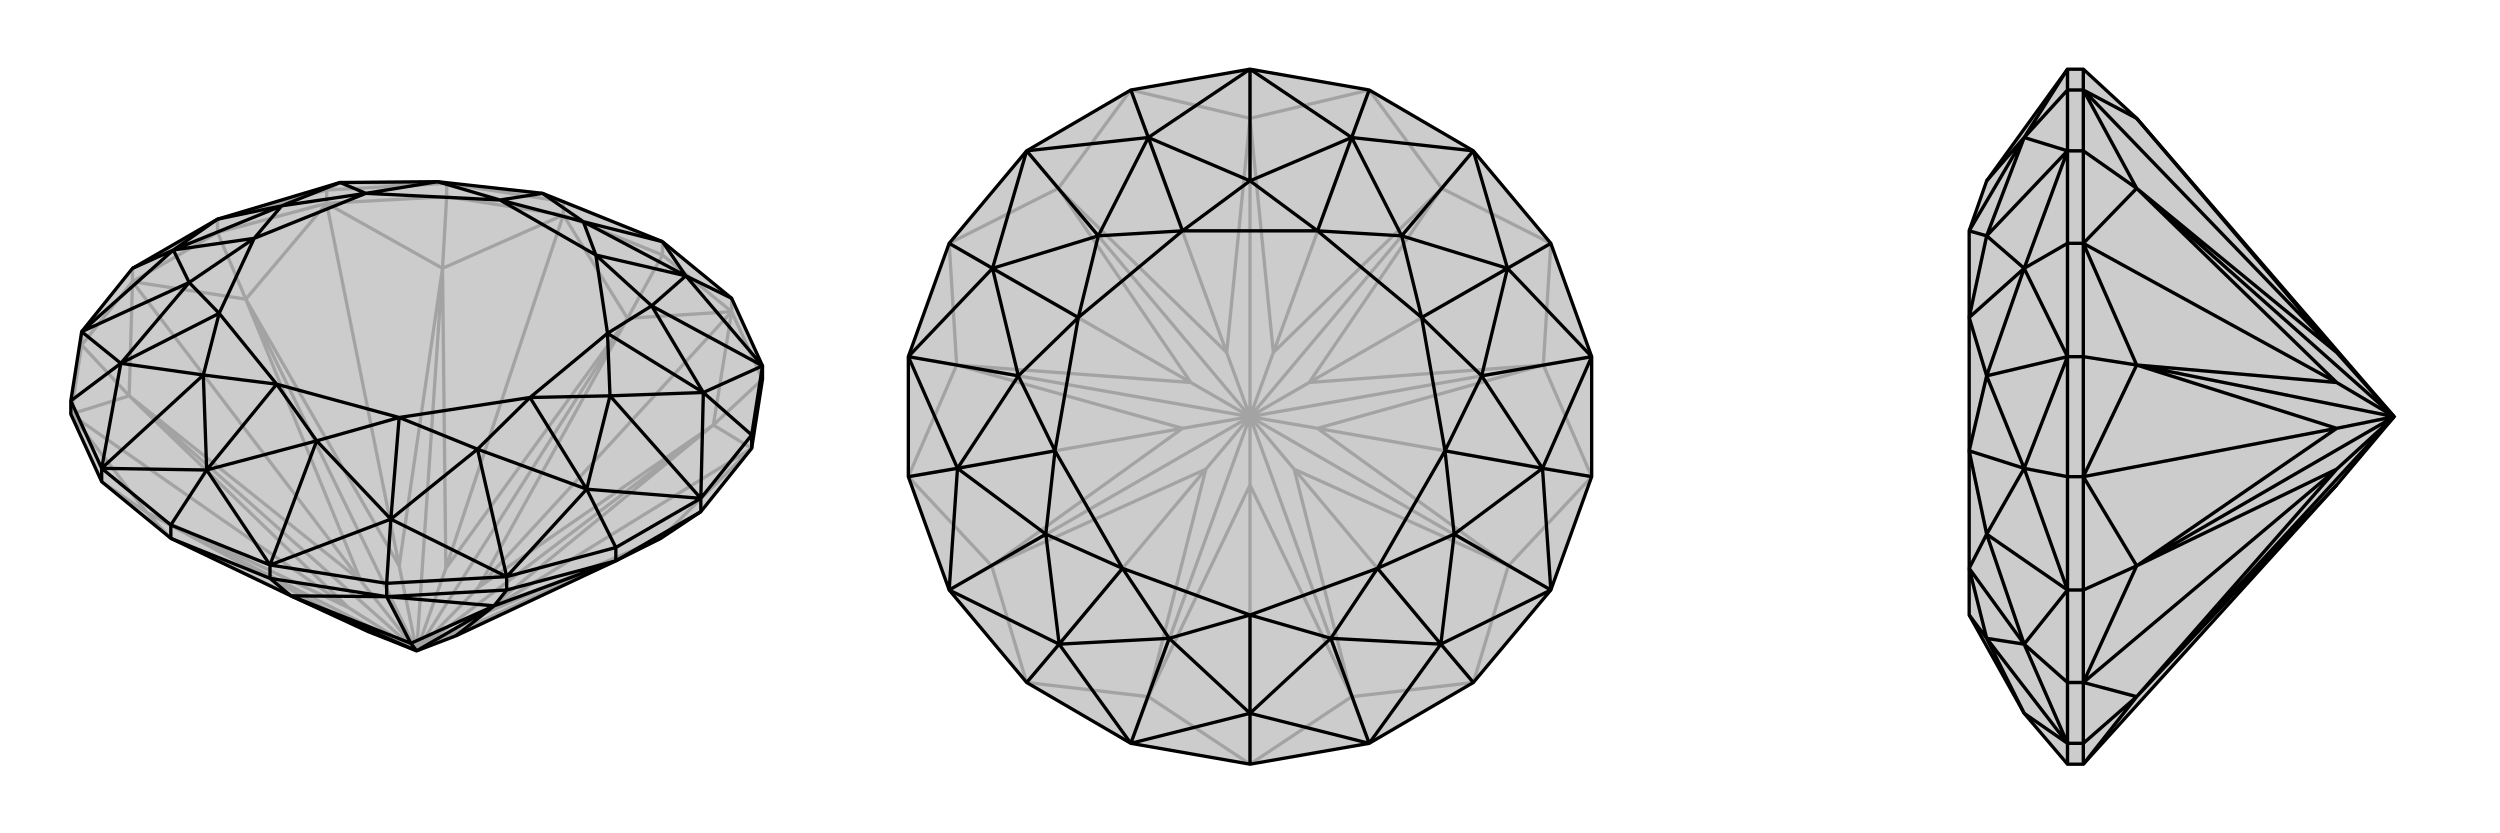 <svg xmlns="http://www.w3.org/2000/svg" viewBox="0 0 3000 1000">
    <g stroke="currentColor" stroke-width="4" fill="none" transform="translate(0 -24)">
        <path fill="currentColor" stroke="none" fill-opacity=".2" d="M205,670L349,739L442,782L500,805L547,787L739,697L793,670L841,638L902,562L915,479L915,463L878,382L795,314L651,256L525,242L408,243L261,287L159,346L98,422L85,505L85,521L122,602z" />
<path stroke-opacity=".2" d="M878,398L878,382M795,330L795,314M676,282L676,266M536,260L536,244M392,268L392,252M261,303L261,287M159,362L159,346M98,438L98,422M915,479L878,398M915,479L856,534M878,398L795,330M795,330L676,282M795,330L753,406M676,282L536,260M536,260L392,268M536,260L531,346M392,268L261,303M261,303L159,362M261,303L295,383M159,362L98,438M98,438L85,521M98,438L155,499M122,602L176,639M205,670L176,639M205,670L442,782M902,562L793,670M902,562L856,534M902,562L579,761M878,398L856,534M878,398L753,406M878,398L574,729M676,282L753,406M676,282L531,346M676,282L535,706M392,268L531,346M392,268L295,383M392,268L479,703M159,362L295,383M159,362L155,499M159,362L433,721M85,521L155,499M85,521L176,639M85,521L418,753M176,639L442,782M793,670L547,787M793,670L579,761M500,805L793,670M856,534L579,761M500,805L579,761M856,534L574,729M500,805L856,534M574,729L753,406M500,805L574,729M753,406L535,706M500,805L753,406M531,346L535,706M500,805L535,706M531,346L479,703M500,805L531,346M479,703L295,383M500,805L479,703M295,383L433,721M500,805L295,383M433,721L155,499M500,805L433,721M155,499L418,753M500,805L155,499M176,639L418,753M176,639L500,805M500,805L418,753M676,266L795,314M392,252L261,287M392,252L536,244M392,252L408,243M676,266L536,244M676,266L651,256M536,244L408,243M536,244L651,256M536,244L525,242" />
<path d="M205,670L349,739L442,782L500,805L547,787L739,697L793,670L841,638L902,562L915,479L915,463L878,382L795,314L651,256L525,242L408,243L261,287L159,346L98,422L85,505L85,521L122,602z" />
<path d="M324,718L324,702M464,740L464,724M608,732L608,716M739,697L739,681M841,638L841,622M902,562L902,546M205,670L205,654M122,602L122,586M324,718L205,670M324,718L464,740M324,718L349,739M464,740L608,732M608,732L739,697M608,732L593,751M739,697L841,638M464,740L349,739M464,740L593,751M464,740L493,796M739,697L593,751M349,739L493,796M349,739L500,805M593,751L493,796M493,796L500,805M593,751L547,787M593,751L500,805M878,382L823,355M902,546L915,463M902,546L841,622M902,546L844,495M739,681L841,622M739,681L608,716M739,681L704,611M464,724L608,716M464,724L324,702M464,724L469,647M205,654L324,702M205,654L122,586M205,654L248,588M85,505L122,586M85,505L145,460M159,346L208,324M795,314L823,355M795,314L700,290M915,463L823,355M915,463L844,495M915,463L782,391M841,622L844,495M841,622L704,611M841,622L732,499M608,716L704,611M608,716L469,647M608,716L573,563M324,702L469,647M324,702L248,588M324,702L380,553M122,586L248,588M122,586L145,460M122,586L244,474M98,422L145,460M98,422L208,324M98,422L227,363M261,287L208,324M261,287L338,271M651,256L700,290M700,290L823,355M823,355L782,391M823,355L715,330M782,391L844,495M844,495L732,499M844,495L729,424M704,611L732,499M704,611L573,563M704,611L636,501M469,647L573,563M469,647L380,553M469,647L479,525M380,553L248,588M248,588L244,474M248,588L332,485M145,460L244,474M145,460L227,363M145,460L263,400M227,363L208,324M208,324L338,271M208,324L305,310M338,271L408,243M408,243L439,256M651,256L600,264M700,290L600,264M700,290L715,330M782,391L715,330M782,391L729,424M732,499L729,424M732,499L636,501M573,563L636,501M573,563L479,525M380,553L479,525M380,553L332,485M244,474L332,485M244,474L263,400M227,363L263,400M227,363L305,310M338,271L305,310M338,271L439,256M525,242L439,256M525,242L600,264M715,330L600,264M715,330L729,424M729,424L636,501M636,501L479,525M479,525L332,485M332,485L263,400M263,400L305,310M305,310L439,256M439,256L600,264" />
    </g>
    <g stroke="currentColor" stroke-width="4" fill="none" transform="translate(1000 0)">
        <path fill="currentColor" stroke="none" fill-opacity=".2" d="M500,83L643,108L768,181L861,292L910,428L910,572L861,708L768,819L643,892L500,917L357,892L232,819L139,708L90,572L90,428L139,292L232,181L357,108z" />
<path stroke-opacity=".2" d="M643,892L622,836M861,708L810,679M910,428L852,438M768,181L730,226M500,83L500,142M232,181L270,226M90,428L148,438M139,708L190,679M357,892L378,836M500,917L378,836M500,917L622,836M500,917L500,582M768,819L622,836M768,819L810,679M768,819L553,563M910,572L810,679M910,572L852,438M910,572L581,514M861,292L852,438M861,292L730,226M861,292L571,459M643,108L730,226M643,108L500,142M643,108L528,423M357,108L500,142M357,108L270,226M357,108L472,423M139,292L270,226M139,292L148,438M139,292L429,459M90,572L148,438M90,572L190,679M90,572L419,514M232,819L190,679M232,819L378,836M232,819L447,563M378,836L500,582M622,836L500,582M500,582L500,500M622,836L553,563M622,836L500,500M810,679L553,563M553,563L500,500M810,679L581,514M810,679L500,500M852,438L581,514M500,500L581,514M852,438L571,459M500,500L852,438M730,226L571,459M500,500L571,459M730,226L528,423M500,500L730,226M528,423L500,142M500,500L528,423M500,142L472,423M500,500L500,142M270,226L472,423M500,500L472,423M270,226L429,459M500,500L270,226M429,459L148,438M500,500L429,459M148,438L419,514M500,500L148,438M419,514L190,679M500,500L419,514M190,679L447,563M500,500L190,679M378,836L447,563M378,836L500,500M500,500L447,563" />
<path d="M500,83L643,108L768,181L861,292L910,428L910,572L861,708L768,819L643,892L500,917L357,892L232,819L139,708L90,572L90,428L139,292L232,181L357,108z" />
<path d="M643,108L622,165M861,292L809,322M910,572L851,562M768,819L729,773M500,917L500,856M232,819L271,773M90,572L149,562M139,292L191,322M357,108L378,165M500,83L378,165M500,83L622,165M500,83L500,217M768,181L622,165M768,181L809,322M768,181L682,283M910,428L809,322M910,428L851,562M910,428L778,451M861,708L851,562M861,708L729,773M861,708L745,641M643,892L729,773M643,892L500,856M643,892L597,766M357,892L500,856M357,892L271,773M357,892L403,766M139,708L271,773M139,708L149,562M139,708L255,641M90,428L149,562M90,428L191,322M90,428L222,451M232,181L191,322M232,181L378,165M232,181L318,283M378,165L500,217M500,217L622,165M622,165L682,283M622,165L581,277M682,283L809,322M809,322L778,451M809,322L706,381M851,562L778,451M851,562L745,641M851,562L734,541M729,773L745,641M729,773L597,766M729,773L653,682M597,766L500,856M500,856L403,766M500,856L500,738M271,773L403,766M271,773L255,641M271,773L347,682M255,641L149,562M149,562L222,451M149,562L266,541M222,451L191,322M191,322L318,283M191,322L294,381M378,165L318,283M378,165L419,277M500,217L419,277M500,217L581,277M682,283L581,277M682,283L706,381M778,451L706,381M778,451L734,541M745,641L734,541M745,641L653,682M597,766L653,682M597,766L500,738M403,766L500,738M403,766L347,682M255,641L347,682M255,641L266,541M222,451L266,541M222,451L294,381M318,283L294,381M318,283L419,277M581,277L419,277M581,277L706,381M706,381L734,541M734,541L653,682M653,682L500,738M500,738L347,682M347,682L266,541M266,541L294,381M294,381L419,277" />
    </g>
    <g stroke="currentColor" stroke-width="4" fill="none" transform="translate(2000 0)">
        <path fill="currentColor" stroke="none" fill-opacity=".2" d="M804,582L873,500L564,142L500,83L481,83L384,217L363,277L363,381L363,541L363,682L363,738L429,856L481,917L500,917z" />
<path stroke-opacity=".2" d="M500,108L481,108M500,181L481,181M500,292L481,292M500,428L481,428M500,572L481,572M500,708L481,708M500,819L481,819M500,892L481,892M500,892L500,917M500,83L500,108M500,108L500,181M500,181L500,292M500,181L564,226M500,292L500,428M500,428L500,572M500,428L564,438M500,572L500,708M500,708L500,819M500,708L564,679M500,892L500,819M500,892L564,836M500,917L564,836M500,108L564,142M500,108L564,226M500,108L804,423M500,292L564,226M500,292L564,438M500,292L804,459M500,572L564,438M500,572L564,679M500,572L804,514M500,819L564,679M500,819L564,836M500,819L804,563M564,836L804,582M564,142L804,423M564,226L804,423M873,500L804,423M564,226L804,459M873,500L564,226M804,459L564,438M873,500L804,459M564,438L804,514M873,500L564,438M804,514L564,679M873,500L804,514M564,679L804,563M873,500L564,679M564,836L804,563M564,836L873,500M873,500L804,563M481,108L481,83M481,917L481,892M481,819L481,892M481,819L481,708M481,819L429,773M481,572L481,708M481,572L481,428M481,572L429,562M481,292L481,428M481,292L481,181M481,292L429,322M481,108L481,181M481,108L429,165M481,83L429,165M481,892L429,856M481,892L429,773M481,892L384,766M481,708L429,773M481,708L429,562M481,708L384,641M481,428L429,562M481,428L429,322M481,428L384,451M481,181L429,322M481,181L429,165M481,181L384,283M429,165L384,217M429,856L384,766M429,773L384,766M429,773L384,641M429,773L363,682M384,641L429,562M429,562L384,451M429,562L363,541M384,451L429,322M429,322L384,283M429,322L363,381M429,165L384,283M429,165L363,277M384,766L363,738M384,766L363,682M384,641L363,682M384,641L363,541M384,451L363,541M384,451L363,381M384,283L363,381M384,283L363,277" />
<path d="M804,582L873,500L564,142L500,83L481,83L384,217L363,277L363,381L363,541L363,682L363,738L429,856L481,917L500,917z" />
<path d="M500,892L481,892M500,819L481,819M500,708L481,708M500,572L481,572M500,428L481,428M500,292L481,292M500,181L481,181M500,108L481,108M500,892L500,917M500,892L500,819M500,892L564,836M500,819L500,708M500,708L500,572M500,708L564,679M500,572L500,428M500,428L500,292M500,428L564,438M500,292L500,181M500,181L500,108M500,181L564,226M500,108L500,83M500,917L564,836M500,819L564,836M500,819L564,679M500,819L804,563M500,572L564,679M500,572L564,438M500,572L804,514M500,292L564,438M500,292L564,226M500,292L804,459M500,108L564,226M500,108L564,142M500,108L804,423M564,836L804,582M564,836L804,563M564,836L873,500M564,679L804,563M804,563L873,500M564,679L804,514M564,679L873,500M564,438L804,514M873,500L804,514M564,438L804,459M873,500L564,438M564,226L804,459M873,500L804,459M564,226L804,423M873,500L564,226M804,423L564,142M873,500L804,423M481,108L481,83M481,108L481,181M481,108L429,165M481,292L481,181M481,292L481,428M481,292L429,322M481,572L481,428M481,572L481,708M481,572L429,562M481,819L481,708M481,819L481,892M481,819L429,773M481,917L481,892M481,83L429,165M481,181L429,165M481,181L429,322M481,181L384,283M481,428L429,322M481,428L429,562M481,428L384,451M481,708L429,562M481,708L429,773M481,708L384,641M481,892L429,773M481,892L429,856M481,892L384,766M384,217L429,165M429,165L384,283M429,165L363,277M384,283L429,322M429,322L384,451M429,322L363,381M429,562L384,451M429,562L384,641M429,562L363,541M429,773L384,641M429,773L384,766M429,773L363,682M384,766L429,856M384,283L363,277M384,283L363,381M384,451L363,381M384,451L363,541M384,641L363,541M384,641L363,682M384,766L363,682M384,766L363,738" />
    </g>
</svg>